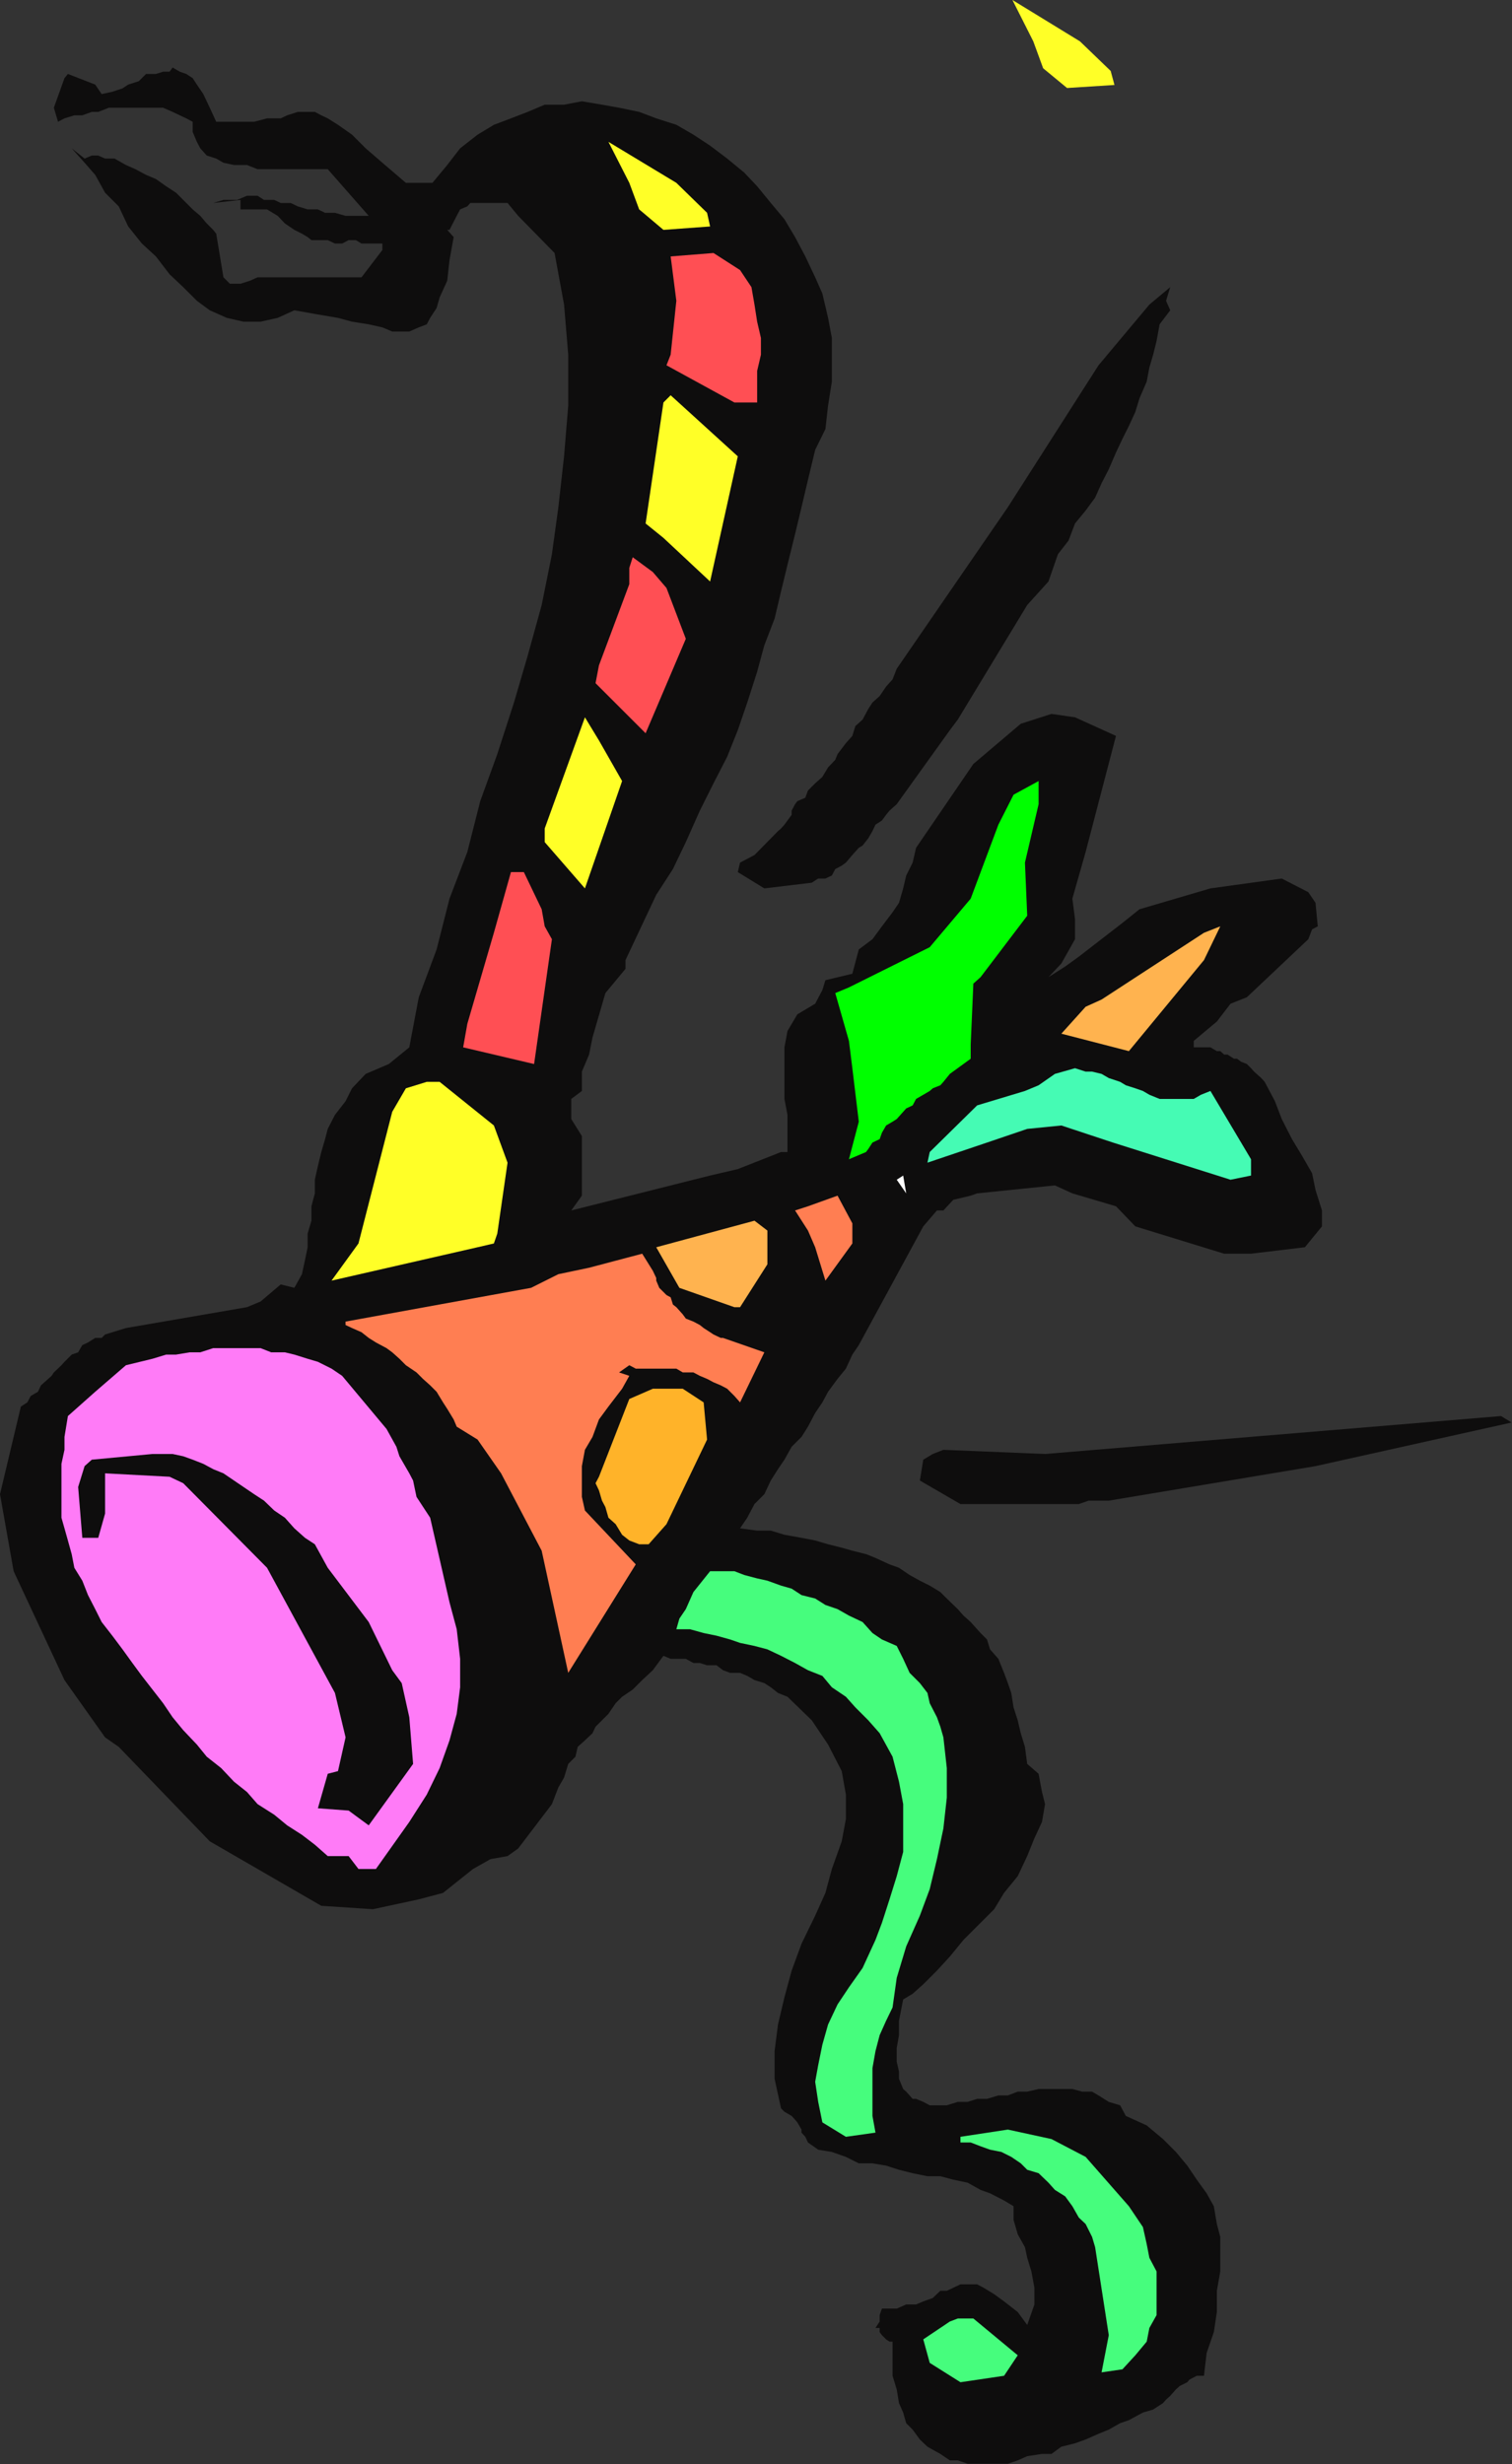 <svg xmlns="http://www.w3.org/2000/svg" width="3986" height="6496" fill-rule="evenodd" stroke-linecap="round" preserveAspectRatio="none"><rect width="100%" height="100%" fill="#333333" stroke="none"/><style>.brush1{fill:#ffff27}.pen1{stroke:none}.brush3{fill:#0e0d0d}.brush5{fill:#ff7e52}.brush6{fill:#ff4f54}.brush8{fill:#ffb34f}.brush9{fill:#46fd7d}</style><path d="m2669 0 178 109 81 78 10 37-125 8-63-52-26-71-55-109z" class="pen1 brush1"/><path fill="none" d="m2669 0 178 109 81 78 10 37-125 8-63-52-26-71-55-109" class="pen1"/><path d="m0 3939 55-231 17-11 9-17 19-11 8-17 9-8 19-17 6-9 20-19 8-9 19-19 17-6 11-19 15-7 19-12h17l9-9 55-17 319-55 36-15 53-45 36 9 20-36 8-37 7-34v-36l10-34v-38l9-34v-36l8-36 9-37 10-34 7-27 19-37 28-36 17-34 36-38 61-26 54-44 25-132 47-126 34-134 47-123 34-134 45-124 44-136 36-123 37-134 27-134 17-124 15-134 11-134V935l-11-132-25-136-96-98-28-34h-98l-8 9-19 8-9 17-19 37h-6l17 19-11 61-6 54-20 44-8 28-17 26-9 17-21 8-25 11h-45l-26-11-36-8-44-7-37-10-53-9-62-11-44 20-45 10h-45l-44-10-45-20-34-25-36-36-36-34-36-47-37-34-36-45-25-53-36-36-26-47-28-32-34-38 34 27 19-8h17l18 8h25l30 17 25 11 28 15 26 11 27 19 26 17 27 27 17 17 20 17 17 20 17 17 8 10 19 115 17 17h28l25-8 20-9h274l55-72v-17h-55l-15-9h-19l-17 9h-19l-19-9h-43l-10-8-15-9-20-10-25-17-19-20-28-17h-70v-25l-72 8 27-8h36l26-11h28l17 11h27l17 8h26l19 9 26 8h27l19 9h26l28 8h61L864 446H679l-28-11h-34l-28-6-19-11-25-8-17-19-9-17-11-26v-27l-17-9-17-8-19-9-25-11H287l-28 11h-17l-25 9h-21l-26 8-17 9-11-37 28-78 9-11 72 28 17 25 28-6 27-9 15-10 28-9 19-19h26l19-6h17l8-11 19 11 17 6 17 11 11 17 17 25 17 36 17 37h100l34-9h36l17-8 28-9h45l17 9 17 8 27 17 37 26 36 36 44 38 62 53h70l39-47 34-44 46-36 43-26 45-17 44-17 45-19h51l47-9 53 9 45 8 53 11 45 17 53 17 45 26 44 29 45 34 45 37 34 36 36 44 36 43 28 47 27 51 26 55 19 43 15 64 10 53v115l-10 63-7 62-27 55-19 79-17 72-17 71-20 81-17 70-17 72-27 70-19 70-26 81-25 73-28 70-36 70-36 72-37 83-34 71-44 68-81 172v23l-53 64-34 117-9 45-19 45v51l-28 21v53l28 45v157l-28 39 366-92 73-17 114-45h17v-98l-8-42v-136l8-43 26-44 47-28 19-36 8-26 71-17 17-64 36-27 25-34 28-37 17-25 11-38 8-34 17-34 9-39 151-221 125-106 81-26 62 9 108 49-80 306-35 123 7 54v53l-36 64-34 36 44-28 36-26 115-89 45-36 187-55 188-26 70 36 19 28 6 62-15 8-10 26-162 153-43 17-36 47-61 51v17h44l17 10h9l10 9h9l17 11h8l11 8 15 6 11 11 8 9 19 17 9 10 27 51 18 47 27 53 26 43 27 47 9 44 17 54v42l-45 55-142 17h-71l-234-72-51-53-115-34-46-21-205 21-17 6-46 11-26 28h-17l-36 42-170 313-17 25-17 37-22 27-25 34-15 28-19 28-19 36-17 27-26 26-19 34-17 25-19 30-17 36-26 26-19 36-19 28 45 6h36l36 11 45 8 36 7 34 10 36 9 28 8 36 9 25 10 37 17 25 9 28 19 27 15 26 13 28 17 17 17 29 28 15 17 19 17 26 29 17 17 8 26 22 25 15 37 10 27 9 26 6 38 11 34 8 34 11 36 6 45 30 26 9 48 8 32-8 47-20 43-19 47-25 53-36 44-26 43-45 45-36 36-36 44-34 37-36 36-28 25-25 15-11 56v38l-6 34v36l6 26v19l11 27 8 7 17 19h9l19 8 17 9h45l29-9h26l25-8h26l30-9h25l26-10h25l30-7h89l26 7h26l17 10 27 17 30 9 15 28 55 25 43 36 34 34 30 36 25 37 26 36 19 34 8 47 9 34v91l-9 51v56l-8 53-19 55-7 60h-19l-19 10-6 7-20 10-10 9-15 17-11 10-8 9-26 17-27 8-37 20-23 8-30 17-27 11-34 15-28 10-36 9-26 19h-25l-39 6-25 11-26 9h-106l-26-9h-21l-25-17-20-11-14-8-20-19-19-26-17-17-8-28-11-25-6-36-11-36v-90h-8l-9-6-11-11-6-8v-11h-11l11-17v-17l6-17h39l25-11h26l19-8 25-9 20-19h17l17-8 19-9h44l17 9 28 17 26 19 36 28 25 34 19-54v-44l-8-43-11-36-6-28-19-34-11-38v-36l-25-15-37-19-25-9-34-19-38-8-34-9h-34l-39-8-36-9-34-11-36-6h-36l-34-17-37-13-36-6-27-19-7-15-10-11v-8l-11-19-6-7-9-10-19-11-9-9-17-78v-73l9-70 17-72 19-70 26-71 36-74 27-60 17-63 26-73 11-59v-64l-11-62-36-70-43-64-64-62-25-10-19-15-17-11-26-8-19-11-19-8h-26l-19-7-17-13h-25l-19-6h-17l-20-11h-40l-19-8-28 38-28 26-25 25-28 19-17 17-19 28-17 17-17 17-8 17-20 19-19 17-6 26-19 19-11 36-15 26-17 44-89 117-28 20-45 8-46 26-79 63-64 17-121 26-136-9-294-170-240-249-36-25-107-151-134-287-36-203z" class="pen1 brush3"/><path fill="none" d="m0 3939 55-231 17-11 9-17 19-11 8-17 9-8 19-17 6-9 20-19 8-9 19-19 17-6 11-19 15-7 19-12h17l9-9 55-17 319-55 36-15 53-45 36 9 20-36 8-37 7-34v-36l10-34v-38l9-34v-36l8-36 9-37 10-34 7-27 19-37 28-36 17-34 36-38 61-26 54-44 25-132 47-126 34-134 47-123 34-134 45-124 44-136 36-123 37-134 27-134 17-124 15-134 11-134V935l-11-132-25-136-96-98-28-34h-98l-8 9-19 8-9 17-19 37h-6l17 19-11 61-6 54-20 44-8 28-17 26-9 17-21 8-25 11h-45l-26-11-36-8-44-7-37-10-53-9-62-11-44 20-45 10h-45l-44-10-45-20-34-25-36-36-36-34-36-47-37-34-36-45-25-53-36-36-26-47-28-32-34-38 34 27 19-8h17l18 8h25l30 17 25 11 28 15 26 11 27 19 26 17 27 27 17 17 20 17 17 20 17 17 8 10 19 115 17 17h28l25-8 20-9h274l55-72v-17h-55l-15-9h-19l-17 9h-19l-19-9h-43l-10-8-15-9-20-10-25-17-19-20-28-17h-70v-25l-72 8 27-8h36l26-11h28l17 11h27l17 8h26l19 9 26 8h27l19 9h26l28 8h61L864 446H679l-28-11h-34l-28-6-19-11-25-8-17-19-9-17-11-26v-27l-17-9-17-8-19-9-25-11H287l-28 11h-17l-25 9h-21l-26 8-17 9-11-37 28-78 9-11 72 28 17 25 28-6 27-9 15-10 28-9 19-19h26l19-6h17l8-11 19 11 17 6 17 11 11 17 17 25 17 36 17 37h100l34-9h36l17-8 28-9h45l17 9 17 8 27 17 37 26 36 36 44 38 62 53h70l39-47 34-44 46-36 43-26 45-17 44-17 45-19h51l47-9 53 9 45 8 53 11 45 17 53 17 45 26 44 29 45 34 45 37 34 36 36 44 36 43 28 47 27 51 26 55 19 43 15 64 10 53v115l-10 63-7 62-27 55-19 79-17 72-17 71-20 81-17 70-17 72-27 70-19 70-26 81-25 73-28 70-36 70-36 72-37 83-34 71-44 68-81 172v23l-53 64-34 117-9 45-19 45v51l-28 21v53l28 45v157l-28 39 366-92 73-17 114-45h17v-98l-8-42v-136l8-43 26-44 47-28 19-36 8-26 71-17 17-64 36-27 25-34 28-37 17-25 11-38 8-34 17-34 9-39 151-221 125-106 81-26 62 9 108 49-80 306-35 123 7 54v53l-36 64-34 36 44-28 36-26 115-89 45-36 187-55 188-26 70 36 19 28 6 62-15 8-10 26-162 153-43 17-36 47-61 51v17h44l17 10h9l10 9h9l17 11h8l11 8 15 6 11 11 8 9 19 17 9 10 27 51 18 47 27 53 26 43 27 47 9 44 17 54v42l-45 55-142 17h-71l-234-72-51-53-115-34-46-21-205 21-17 6-46 11-26 28h-17l-36 42-170 313-17 25-17 37-22 27-25 34-15 28-19 28-19 36-17 27-26 26-19 34-17 25-19 30-17 36-26 26-19 36-19 28 45 6h36l36 11 45 8 36 7 34 10 36 9 28 8 36 9 25 10 37 17 25 9 28 19 27 15 26 13 28 17 17 17 29 28 15 17 19 17 26 29 17 17 8 26 22 25 15 37 10 27 9 26 6 38 11 34 8 34 11 36 6 45 30 26 9 48 8 32-8 47-20 43-19 47-25 53-36 44-26 43-45 45-36 36-36 44-34 37-36 36-28 25-25 15-11 56v38l-6 34v36l6 26v19l11 27 8 7 17 19h9l19 8 17 9h45l29-9h26l25-8h26l30-9h25l26-10h25l30-7h89l26 7h26l17 10 27 17 30 9 15 28 55 25 43 36 34 34 30 36 25 37 26 36 19 34 8 47 9 34v91l-9 51v56l-8 53-19 55-7 60h-19l-19 10-6 7-20 10-10 9-15 17-11 10-8 9-26 17-27 8-37 20-23 8-30 17-27 11-34 15-28 10-36 9-26 19h-25l-39 6-25 11-26 9h-106l-26-9h-21l-25-17-20-11-14-8-20-19-19-26-17-17-8-28-11-25-6-36-11-36v-90h-8l-9-6-11-11-6-8v-11h-11l11-17v-17l6-17h39l25-11h26l19-8 25-9 20-19h17l17-8 19-9h44l17 9 28 17 26 19 36 28 25 34 19-54v-44l-8-43-11-36-6-28-19-34-11-38v-36l-25-15-37-19-25-9-34-19-38-8-34-9h-34l-39-8-36-9-34-11-36-6h-36l-34-17-37-13-36-6-27-19-7-15-10-11v-8l-11-19-6-7-9-10-19-11-9-9-17-78v-73l9-70 17-72 19-70 26-71 36-74 27-60 17-63 26-73 11-59v-64l-11-62-36-70-43-64-64-62-25-10-19-15-17-11-26-8-19-11-19-8h-26l-19-7-17-13h-25l-19-6h-17l-20-11h-40l-19-8-28 38-28 26-25 25-28 19-17 17-19 28-17 17-17 17-8 17-20 19-19 17-6 26-19 19-11 36-15 26-17 44-89 117-28 20-45 8-46 26-79 63-64 17-121 26-136-9-294-170-240-249-36-25-107-151-134-287-36-203" class="pen1"/><path d="m170 3788 9-55 72-64 81-70 70-17 36-11h26l36-6h28l34-11h125l28 11h36l25 6 35 11 27 8 36 18 28 19 117 140 26 47 8 25 26 45 10 19 9 43 36 55 51 223 19 71 9 78v75l-9 70-19 70-26 73-34 70-46 72-88 124h-46l-26-34h-55l-34-30-34-26-39-25-34-28-44-28-28-32-34-27-34-36-38-30-26-32-36-38-28-34-25-37-28-36-28-36-25-34-26-36-27-36-28-36-17-34-19-37-15-38-21-34-7-36-10-36-9-32-8-28v-142l8-37v-34z" class="pen1" style="fill:#ff7bf7"/><path fill="none" d="m170 3788 9-55 72-64 81-70 70-17 36-11h26l36-6h28l34-11h125l28 11h36l25 6 35 11 27 8 36 18 28 19 117 140 26 47 8 25 26 45 10 19 9 43 36 55 51 223 19 71 9 78v75l-9 70-19 70-26 73-34 70-46 72-88 124h-46l-26-34h-55l-34-30-34-26-39-25-34-28-44-28-28-32-34-27-34-36-38-30-26-32-36-38-28-34-25-37-28-36-28-36-25-34-26-36-27-36-28-36-17-34-19-37-15-38-21-34-7-36-10-36-9-32-8-28v-142l8-37v-34" class="pen1"/><path d="m206 3920 17-55 19-17 160-15h53l28 6 25 9 28 11 26 14 27 11 28 19 25 17 28 19 26 17 27 26 28 19 25 28 28 25 26 17 34 62 74 98 34 45 62 127 25 34 20 90 10 123-117 162-53-39-81-6 26-91 27-7 20-89-28-117-179-330-221-223-36-17-170-9v106l-18 64h-42l-11-134z" class="pen1 brush3"/><path fill="none" d="m206 3920 17-55 19-17 160-15h53l28 6 25 9 28 11 26 14 27 11 28 19 25 17 28 19 26 17 27 26 28 19 25 28 28 25 26 17 34 62 74 98 34 45 62 127 25 34 20 90 10 123-117 162-53-39-81-6 26-91 27-7 20-89-28-117-179-330-221-223-36-17-170-9v106l-18 64h-42l-11-134" class="pen1"/><path d="m874 3376 71-98 89-347 36-62 55-17h34l143 115 36 98-27 187-9 26-43 10-385 88z" class="pen1 brush1"/><path fill="none" d="m874 3376 71-98 89-347 36-62 55-17h34l143 115 36 98-27 187-9 26-43 10-385 88" class="pen1"/><path d="m911 3484 489-89 72-36 81-17 140-37 28 45 9 19v7l8 19 19 19 11 6 6 19 9 7 17 19 8 11 20 8 17 9 10 8 17 11 9 6 19 9h6l109 38-64 132-15-17-19-19-17-9-19-8-17-9-19-8-17-9h-28l-17-10h-107l-17-9-27 19 27 9-19 34-36 47-25 34-17 46-20 34-8 43v81l8 36 134 142-178 286-70-322-107-204-62-89-55-34-8-19-17-28-11-17-17-28-17-17-19-17-17-17-28-19-17-17-19-17-15-11-28-15-19-12-19-15-25-11-17-8v-9z" class="pen1 brush5"/><path fill="none" d="m911 3484 489-89 72-36 81-17 140-37 28 45 9 19v7l8 19 19 19 11 6 6 19 9 7 17 19 8 11 20 8 17 9 10 8 17 11 9 6 19 9h6l109 38-64 132-15-17-19-19-17-9-19-8-17-9-19-8-17-9h-28l-17-10h-107l-17-9-27 19 27 9-19 34-36 47-25 34-17 46-20 34-8 43v81l8 36 134 142-178 286-70-322-107-204-62-89-55-34-8-19-17-28-11-17-17-28-17-17-19-17-17-17-28-19-17-17-19-17-15-11-28-15-19-12-19-15-25-11-17-8v-9" class="pen1"/><path d="m1232 2699 70-240 45-160h34l47 98 8 45 19 34-47 329-187-44 11-62z" class="pen1 brush6"/><path fill="none" d="m1232 2699 70-240 45-160h34l47 98 8 45 19 34-47 329-187-44 11-62" class="pen1"/><path d="m1436 2184 106-293 37 61 61 107-98 283-106-122v-36z" class="pen1 brush1"/><path fill="none" d="m1436 2184 106-293 37 61 61 107-98 283-106-122v-36" class="pen1"/><path d="m1579 1754 80-214v-43l9-28 53 39 36 42 51 134-106 249-132-132 9-47z" class="pen1 brush6"/><path fill="none" d="m1579 1754 80-214v-43l9-28 53 39 36 42 51 134-106 249-132-132 9-47" class="pen1"/><path d="m1579 3893 80-205 62-27h79l55 36 9 98-107 223-47 53h-25l-26-10-19-15-17-28-19-17-8-28-9-17-8-27-9-19 9-17z" class="pen1" style="fill:#ffb329"/><path fill="none" d="m1579 3893 80-205 62-27h79l55 36 9 98-107 223-47 53h-25l-26-10-19-15-17-28-19-17-8-28-9-17-8-27-9-19 9-17" class="pen1"/><path d="m1604 374 179 108 81 79 8 36-123 9-64-54-26-70-55-108z" class="pen1 brush1"/><path fill="none" d="m1604 374 179 108 81 79 8 36-123 9-64-54-26-70-55-108" class="pen1"/><path d="m1702 1380 47-319 19-19 177 161-73 330-123-115-47-38z" class="pen1 brush1"/><path fill="none" d="m1702 1380 47-319 19-19 177 161-73 330-123-115-47-38" class="pen1"/><path d="m1730 3288 259-70 34 26v89l-72 113h-15l-145-51-61-107z" class="pen1 brush8"/><path fill="none" d="m1730 3288 259-70 34 26v89l-72 113h-15l-145-51-61-107" class="pen1"/><path d="m1768 935 15-142-15-117 113-9 70 45 30 45 8 46 7 45 10 43v44l-10 43v83h-60l-179-98 11-28z" class="pen1 brush6"/><path fill="none" d="m1768 935 15-142-15-117 113-9 70 45 30 45 8 46 7 45 10 43v44l-10 43v83h-60l-179-98 11-28" class="pen1"/><path d="m1791 4267 17-25 20-45 44-55h64l26 10 34 9 27 6 36 13 28 8 26 17 36 9 27 17 32 11 30 17 36 17 26 29 25 17 39 17 17 34 17 37 27 27 20 26 6 27 19 37 9 25 8 28 9 81v78l-9 81-17 81-19 79-26 70-36 81-25 83-11 78-17 35-17 38-11 42-8 45v126l8 44-78 11-62-38-11-54-8-53 8-44 11-54 15-53 25-53 30-45 36-51 34-74 17-45 20-62 19-61 17-64v-126l-11-59-17-66-34-62-30-34-34-34-25-28-37-25-25-30-38-15-34-19-37-19-36-17-34-9-38-8-26-9-36-10-34-7-36-10h-36l8-28z" class="pen1 brush9"/><path fill="none" d="m1791 4267 17-25 20-45 44-55h64l26 10 34 9 27 6 36 13 28 8 26 17 36 9 27 17 32 11 30 17 36 17 26 29 25 17 39 17 17 34 17 37 27 27 20 26 6 27 19 37 9 25 8 28 9 81v78l-9 81-17 81-19 79-26 70-36 81-25 83-11 78-17 35-17 38-11 42-8 45v126l8 44-78 11-62-38-11-54-8-53 8-44 11-54 15-53 25-53 30-45 36-51 34-74 17-45 20-62 19-61 17-64v-126l-11-59-17-66-34-62-30-34-34-34-25-28-37-25-25-30-38-15-34-19-37-19-36-17-34-9-38-8-26-9-36-10-34-7-36-10h-36l8-28" class="pen1"/><path d="m1951 2274 38-20 62-63 8-7 9-10 8-11 11-15v-11l9-17 6-8 21-9 7-19 19-19 19-17 15-25 19-20 6-15 22-29 17-19 8-26 19-17 15-28 11-17 19-17 17-25 17-19 11-28 293-426 239-374 134-160 55-46-11 36 11 25-28 37-8 44-9 36-10 34-7 37-19 44-11 36-17 37-17 34-17 36-19 44-19 37-17 38-25 34-28 34-17 45-28 36-25 72-56 62-183 302-21 28-140 195-19 17-9 11-11 15-17 11-8 17-11 19-15 19-10 6-17 19-17 20-11 8-17 9-9 17-17 8h-19l-17 11-125 15-70-43 6-25z" class="pen1 brush3"/><path fill="none" d="m1951 2274 38-20 62-63 8-7 9-10 8-11 11-15v-11l9-17 6-8 21-9 7-19 19-19 19-17 15-25 19-20 6-15 22-29 17-19 8-26 19-17 15-28 11-17 19-17 17-25 17-19 11-28 293-426 239-374 134-160 55-46-11 36 11 25-28 37-8 44-9 36-10 34-7 37-19 44-11 36-17 37-17 34-17 36-19 44-19 37-17 38-25 34-28 34-17 45-28 36-25 72-56 62-183 302-21 28-140 195-19 17-9 11-11 15-17 11-8 17-11 19-15 19-10 6-17 19-17 20-11 8-17 9-9 17-17 8h-19l-17 11-125 15-70-43 6-25" class="pen1"/><path d="m2096 3191 34-11 78-28 39 73v53l-71 98-27-88-19-44-34-53z" class="pen1 brush5"/><path fill="none" d="m2096 3191 34-11 78-28 39 73v53l-71 98-27-88-19-44-34-53" class="pen1"/><path d="m2202 2618 36-15 213-106 108-128 73-195 40-79 66-36v61l-36 154 6 140-123 162-19 17-7 161v37l-55 40-17 21-8 9-20 8-8 7-17 10-19 11-9 17-17 8-8 9-17 19-11 7-17 10-11 19-6 17-19 9-11 17-6 8-45 19 26-99-17-141-9-72-36-126z" class="pen1" style="fill:#0f0"/><path fill="none" d="m2202 2618 36-15 213-106 108-128 73-195 40-79 66-36v61l-36 154 6 140-123 162-19 17-7 161v37l-55 40-17 21-8 9-20 8-8 7-17 10-19 11-9 17-17 8-8 9-17 19-11 7-17 10-11 19-6 17-19 9-11 17-6 8-45 19 26-99-17-141-9-72-36-126" class="pen1"/><path d="m2364 3110 17-11 8 47-25-36z" class="pen1" style="fill:#fff"/><path fill="none" d="m2364 3110 17-11 8 47-25-36" class="pen1"/><path d="m2434 3848 25-15 28-11 268 11 1202-100 28 17-517 115-545 91h-53l-26 9h-312l-107-62 9-55z" class="pen1 brush3"/><path fill="none" d="m2434 3848 25-15 28-11 268 11 1202-100 28 17-517 115-545 91h-53l-26 9h-312l-107-62 9-55" class="pen1"/><path d="m2434 6167 70-47 21-8h41l117 97-36 54-115 17-81-51-17-62z" class="pen1 brush9"/><path fill="none" d="m2434 6167 70-47 21-8h41l117 97-36 54-115 17-81-51-17-62" class="pen1"/><path d="m2451 3037 125-123 126-38 36-15 43-30 53-15 28 9h17l25 6 19 11 30 10 15 9 25 8 20 7 17 10 27 11h90l19-11 25-10 107 180v43l-54 11-310-98-136-45-90 9-106 36-157 53 6-28z" class="pen1" style="fill:#45fbb4"/><path fill="none" d="m2451 3037 125-123 126-38 36-15 43-30 53-15 28 9h17l25 6 19 11 30 10 15 9 25 8 20 7 17 10 27 11h90l19-11 25-10 107 180v43l-54 11-310-98-136-45-90 9-106 36-157 53 6-28" class="pen1"/><path d="m2532 5633 125-19 115 25 90 47 114 130 37 55 10 45 7 36 19 36v115l-19 34-7 36-30 36-34 37-55 8 19-98-36-232-8-27-17-34-18-17-17-30-19-26-27-17-17-19-26-25-30-9-17-17-25-17-26-13-30-6-25-9-26-10h-27v-15z" class="pen1 brush9"/><path fill="none" d="m2532 5633 125-19 115 25 90 47 114 130 37 55 10 45 7 36 19 36v115l-19 34-7 36-30 36-34 37-55 8 19-98-36-232-8-27-17-34-18-17-17-30-19-26-27-17-17-19-26-25-30-9-17-17-25-17-26-13-30-6-25-9-26-10h-27v-15" class="pen1"/><path d="m2798 2725 64-71 42-19 270-176 43-17-43 89-198 240-178-46z" class="pen1 brush8"/><path fill="none" d="m2798 2725 64-71 42-19 270-176 43-17-43 89-198 240-178-46" class="pen1"/></svg>
